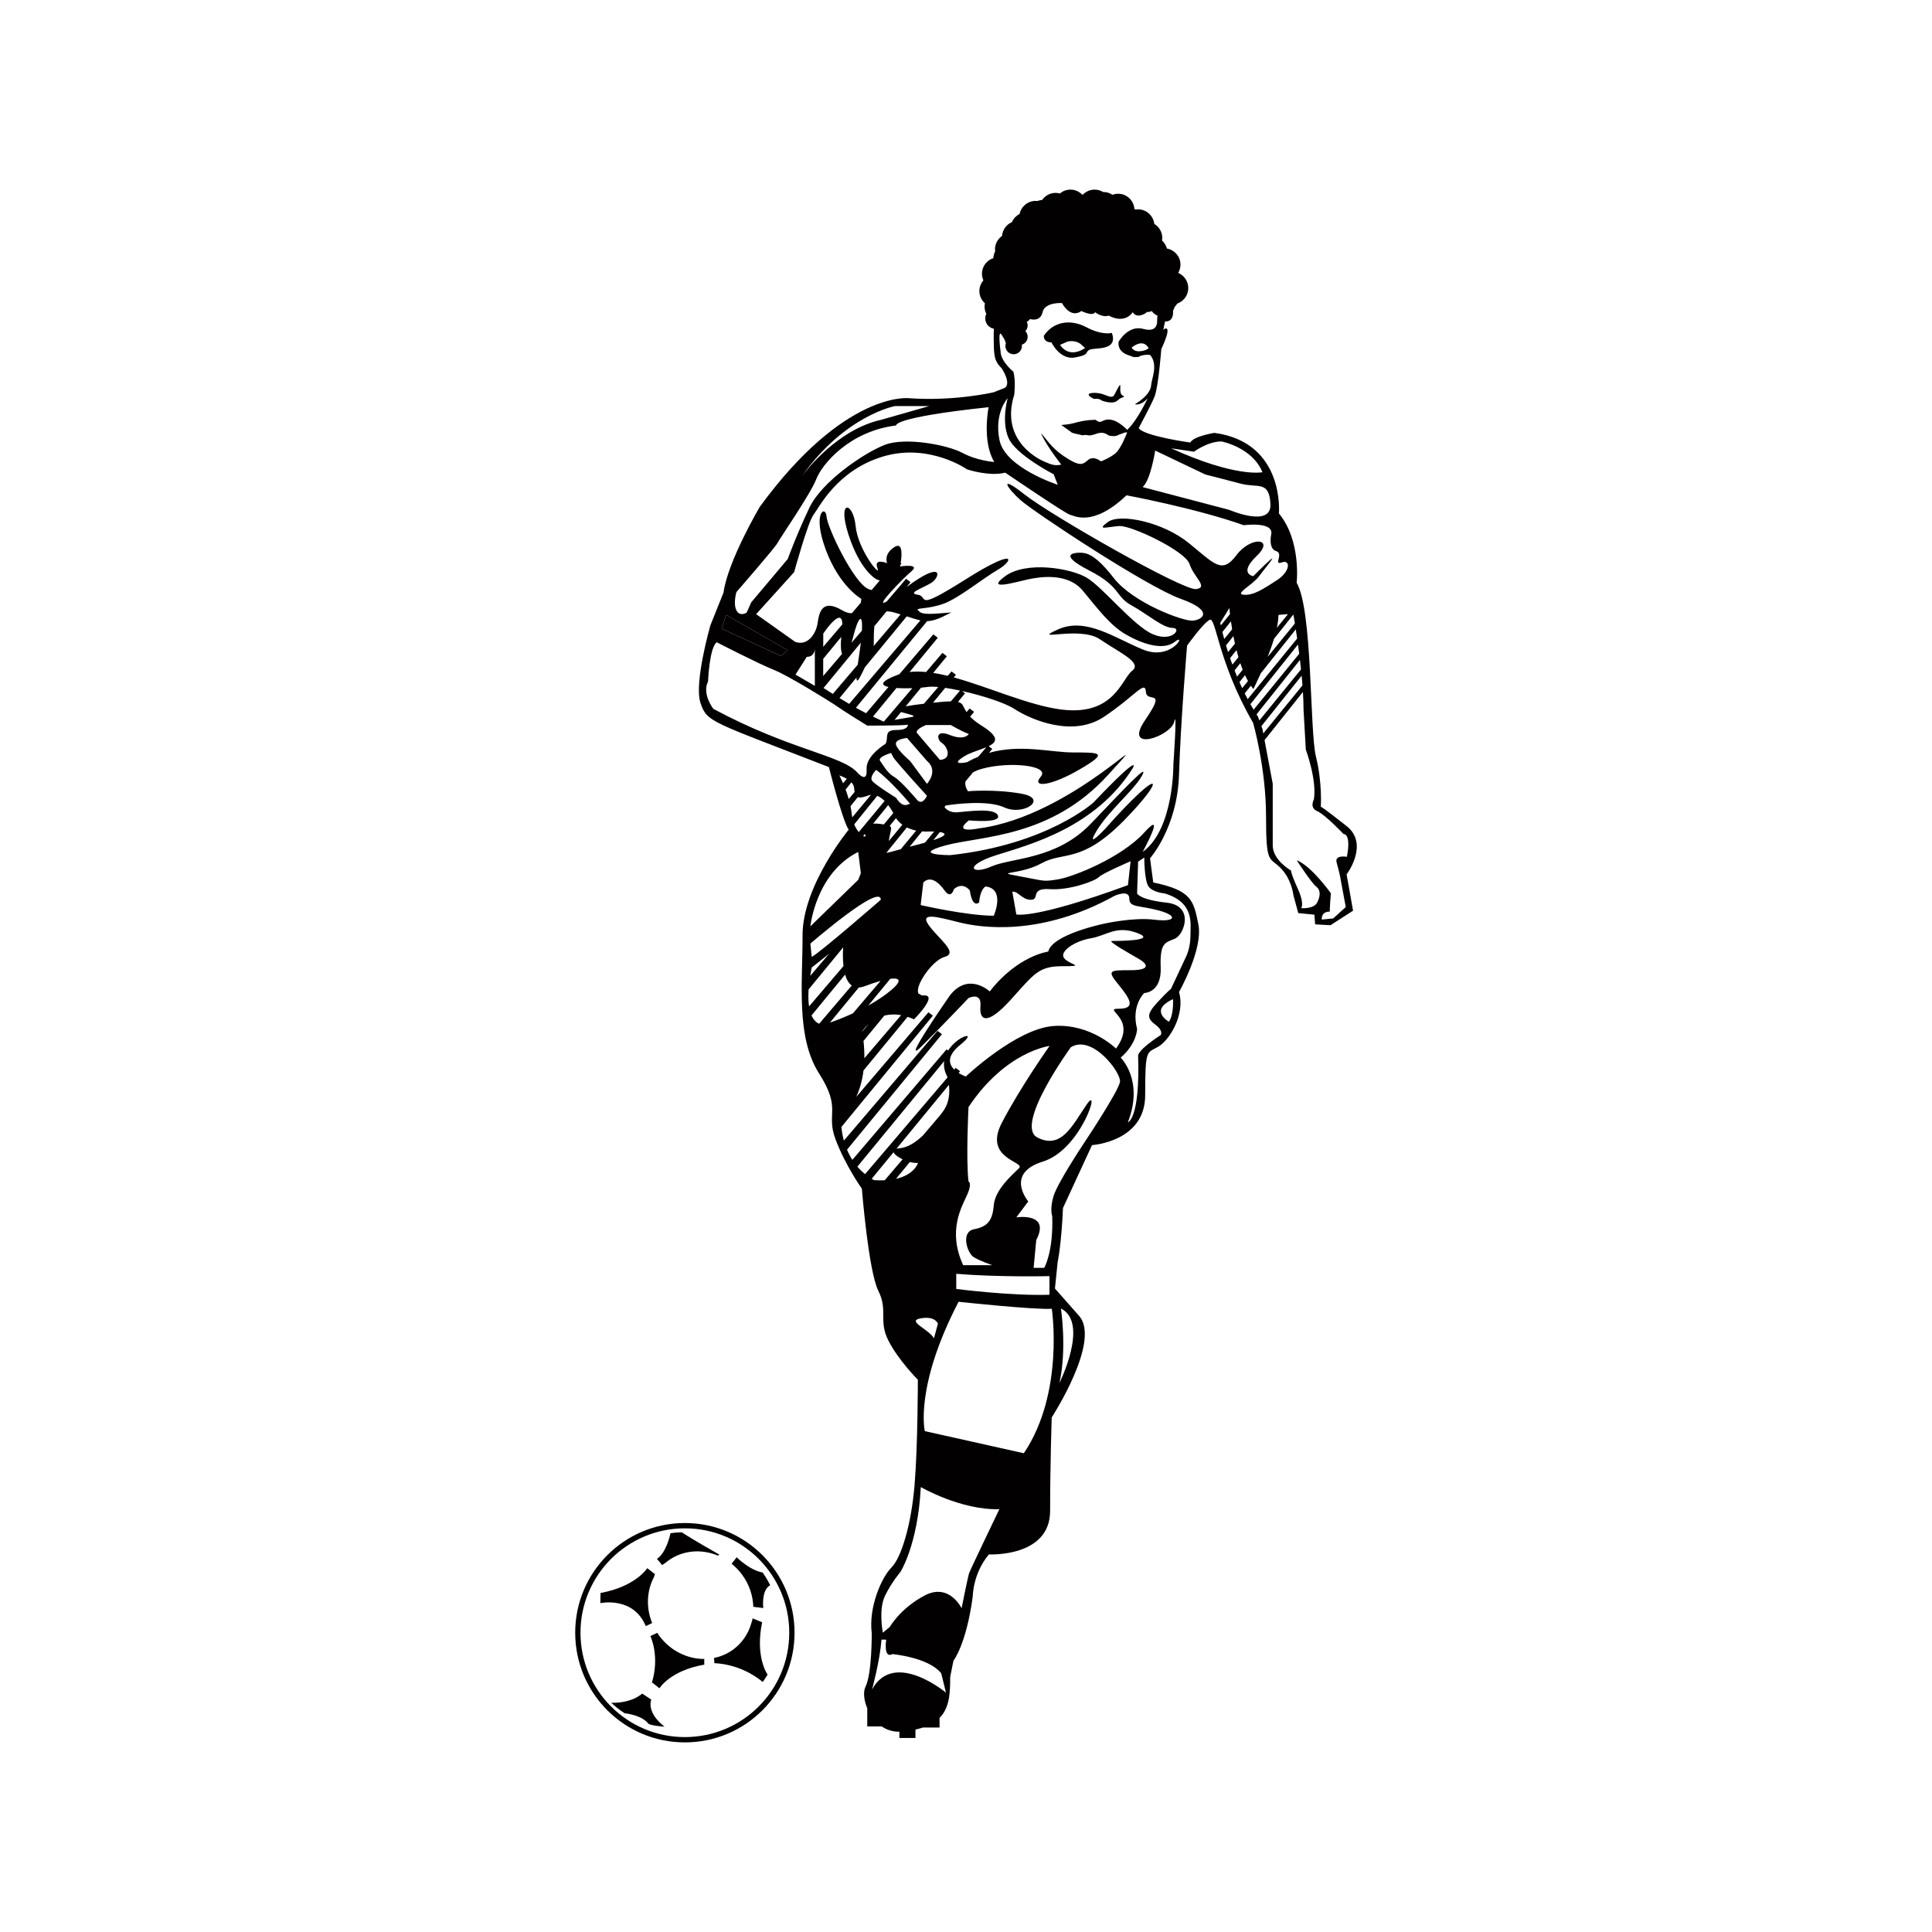 <?xml version="1.0" encoding="utf-8"?>
<!-- Generator: Adobe Illustrator 16.0.0, SVG Export Plug-In . SVG Version: 6.00 Build 0)  -->
<!DOCTYPE svg PUBLIC "-//W3C//DTD SVG 1.1//EN" "http://www.w3.org/Graphics/SVG/1.1/DTD/svg11.dtd">
<svg version="1.1" id="Layer_1" xmlns="http://www.w3.org/2000/svg" xmlns:xlink="http://www.w3.org/1999/xlink" x="0px" y="0px"
	 width="864px" height="864px" viewBox="0 0 864 864" enable-background="new 0 0 864 864" xml:space="preserve">
<g>
	<path fill="#020001" d="M602.203,369.413c-11.26-8.869-11.522-8.67-11.527-8.645c0.002-0.035,0.709-10.824-2.163-22.337
		c-2.887-11.531-1.446-65.571-8.646-77.823c0,0,2.163-18.735-7.93-30.988c0,0,2.88-31.71-28.823-36.033c0,0-9.37,1.443-10.807,4.323
		c0,0-20.896-2.88-23.063-6.483c0,0,6.287-11.678,7.206-14.413c1.706-5.043,2.884-20.896,2.884-20.896s5.783-11.886,0.72-8.651
		c0,0,0.082-0.221,0.206-0.612l0.108,0.38l0.177-1.321c0.157-0.579,0.334-1.321,0.494-2.181c4.016,0.306,3.57-4.523,3.57-4.523
		c0.021-0.124,0.007-0.245,0.01-0.373c0.305-0.486,0.547-1.013,0.694-1.587c0.445-0.441,0.821-0.939,1.146-1.479
		c2.87-1.009,4.948-3.71,4.948-6.925c0-3.056-1.859-5.677-4.51-6.79c0.635-1.086,1.018-2.334,1.018-3.681
		c0-3.621-2.628-6.623-6.081-7.23c-0.366-1.407-1.129-2.641-2.176-3.582c0.062-0.38,0.117-0.761,0.117-1.154
		c0-2.675-1.442-4.995-3.58-6.281c-0.426-3.656-3.502-6.506-7.275-6.506c-0.32,0-0.625,0.053-0.936,0.096
		c-0.213-0.082-0.436-0.148-0.665-0.207c-0.258-3.834-3.416-6.868-7.314-6.868c-0.88,0-1.715,0.181-2.504,0.464
		c-1.168-0.779-2.572-1.241-4.087-1.241c-0.03,0-0.062,0.008-0.096,0.01c-1.112-0.67-2.392-1.075-3.783-1.075
		c-2.095,0-3.977,0.883-5.318,2.287c-0.095-0.034-0.199-0.06-0.301-0.095c-1.335-1.354-3.185-2.192-5.243-2.192
		c-1.79,0-3.406,0.667-4.687,1.733c-0.608-0.167-1.233-0.28-1.898-0.28c-2.497,0-4.699,1.257-6.031,3.164
		c-0.763,0.065-1.502,0.213-2.173,0.494c-0.236-0.023-0.469-0.07-0.711-0.07c-3.554,0-6.522,2.522-7.213,5.87
		c-1.521,0.781-2.752,2.054-3.43,3.636c-2.448,1.047-4.18,3.396-4.415,6.163c-1.901,1.334-3.158,3.533-3.158,6.041
		c0,0.295,0.052,0.582,0.088,0.868c-0.478,0.914-0.769,1.928-0.824,3.016c-2.939,0.966-5.083,3.701-5.083,6.97
		c0,1.06,0.232,2.062,0.642,2.975c-1.109,1.287-1.804,2.942-1.804,4.775c0,2.188,0.969,4.129,2.484,5.476
		c-0.102,0.486-0.157,0.987-0.157,1.5c0,1.175,0.298,2.27,0.789,3.25c-0.301,0.611-0.481,1.301-0.481,2.026
		c0,2.308,1.663,4.216,3.862,4.61c-0.053,0.573-0.082,1.205-0.082,1.9c0,10.085,0,12.245,3.604,15.848c0,0,4.323,6.488,1.443,8.651
		l-5.093,2.019c0,0-17.366,4.11-37.987,2.636c0,0-28.658-3.322-66.593,48.61c0,0-14.317,24.291-16.199,38.298l-5.894,14.728
		c0,0-7.375,25.734-4.432,34.564c2.944,8.843,4.432,8.15,57.457,28.772c0,0,5.889,23.565,8.838,27.987
		c0,0-20.624,25.046-20.624,47.138c0,22.095-2.942,45.662,7.367,61.862c10.312,16.2,2.946,17.674,7.364,29.459
		c4.418,11.785,11.786,22.094,11.786,22.094s2.943,36.825,7.367,45.672c4.418,8.826,0,13.251,4.418,22.088
		c4.415,8.837,13.251,17.673,13.251,17.673s0,29.458-1.469,47.138c-1.477,17.677-5.895,32.404-10.312,36.825
		c-4.419,4.415-10.312,17.667-8.837,29.452c0,0,0.121,18.029-2.762,23.803c-1.128,2.252-0.799,6.025,0.759,9.717v8.113h6.449
		c2.226,1.512,4.873,2.419,7.915,2.363v2.801h7.186v-3.77c1.304-0.281,2.504-0.605,3.599-0.976v0.072h7.18v-4.294
		c4.388-4.402,4.763-10.794,4.763-18.36l1.443-7.203c0,0,5.762-7.204,8.644-28.82c0,0,0-10.087,7.206-18.74
		c0,0,27.387,1.446,27.387-19.456c0-20.897,0.72-41.797,0.72-41.797s22.17-34.151,12.247-45.4
		c-10.807-12.25-10.807-12.25-10.807-12.25l1.204-11.785c0,0,1.676-7.668,2.393-24.237l12.973-28.11c0,0,23.78-1.434,23.78-22.34
		c0-20.894,0.724-18.733,5.767-21.617c5.05-2.88,12.257-14.409,9.367-24.5c0,0,10.895-19.208,8.649-30.266
		c-2.153-10.605-2.883-15.135-20.177-18.734l-1.439-10.812c0,0,12.253-13.687,12.967-37.473c0.723-23.778,3.606-57.642,3.606-57.642
		s7.206-10.091,10.09-11.53c2.877-1.441,3.6,18.729,19.453,46.115c0,0,5.767,20.178,5.767,41.801
		c0,21.617,1.443,18.007,6.487,23.058c5.043,5.041,5.763,12.246,5.763,12.246l2.16,7.93l7.207,0.714l0.34,4.328l6.863,0.382
		l10.093-6.492l-2.883-16.228C602.203,391.036,612.473,377.518,602.203,369.413z M474.453,585.178
		c12.777,6.398-0.671,33.307-0.671,33.307C477.226,603.093,474.453,585.178,474.453,585.178z M579.077,278.829l-12.171,14.929
		c1.031-2.615,2.013-5.364,2.817-8.052l8.689-10.899C578.521,275.413,578.76,276.827,579.077,278.829z M571.014,280.763
		c0.429-2.006,0.678-3.888,0.7-5.549l0.196-0.247l4.084-0.314L571.014,280.763z M533.956,202.004c0,0,6.13-4.587,12.25-4.587
		c0,0,13.778,2.548,18.37,13.771c0,0-11.733,2.555-40.825-10.712L533.956,202.004z M516.61,201.5l22.451,10.711
		c0,0,8.169,2.048,15.817,4.088c7.654,2.042,12.761-1.533,13.271,9.184c0.511,10.712-18.37,2.548-18.37,2.548l-38.789-10.204
		C514.568,214.766,516.61,201.5,516.61,201.5z M447.45,157.044c0,0-1.528-11.093,0.766-6.883c0.422,0.771,0.798,1.386,1.142,1.92
		c0.128,0.635,0.305,1.055,0.501,1.347c-0.153,0.407-0.245,0.841-0.245,1.296c0,2.046,1.662,3.706,3.705,3.706
		c2.042,0,3.697-1.66,3.697-3.706c0-0.195-0.022-0.388-0.059-0.583c1.506-0.466,2.615-1.854,2.615-3.514
		c0-0.988-0.396-1.873-1.021-2.541c0.625-0.661,1.021-1.549,1.021-2.536c0-0.572-0.145-1.112-0.383-1.6
		c0.517-0.273,1.008-0.668,1.439-1.274c0,0,4.592,1.534,5.62-3.061c1.018-4.604,8.683-4.089,8.683-4.089s3.58,7.149,8.688,3.574
		c0,0,5.103,2.555,6.124,0.515c0,0,3.063,2.548,6.133,1.527c0,0,6.634,4.087,10.725-1.527c0,0,1.024,2.548,4.596,1.021
		c1.236-0.527,1.613-0.874,1.574-1.102c0.651,0.054,1.443-0.032,2.297-0.434c0.629,0.909,1.519,1.62,2.562,2.042
		c-0.032,0.701-0.081,1.408-0.167,2.126c0,0,0.767,5.745-6.12,3.83c-6.889-1.915-11.094,5.734-11.094,5.734
		s-0.917,4.192,4.228,5.955c3.404,1.166,1.804,0.933,4.747,0.838c0.586-0.746,4.748-1.396,5.311-0.668
		c3.425,4.438,0.438,10.483,0.275,13.235c-0.278,4.748-7.286,8.574-7.286,8.574s2.538,0.922,5.734-2.68
		c0,0-4.589,9.949-9.184,14.159c0,0-3.825-4.215-7.651-4.595c-3.823-0.38-3.732,2.41-6.411,0.115c0,0-3.967-0.213-9.832,1.462
		c0,0-1.676,0.559-5.587,0.838l4.507,3.188c-0.255,0.379,4.178,1.192,4.178,1.192c1.193,0.598,0.894-0.298,3.878,0.299
		c3.155-0.167,5.003-2.615,8.652,0c0,0,2.821,0.833,4.477-0.299l2.785-1.033l1.005-0.066c0,0-2.646,7.262-5.263,9.402
		c-2.616,2.14-6.421,3.567-6.421,3.567c-1.427-0.951-3.816-2.392-5.946-0.476c-2.378,2.141-3.804,2.378-8.562-0.476
		c-7.022-4.214-8.562-7.373-12.365-11.653c0,0,1.664,4.518,9.07,14.053c-2.887,0.691-4.553-0.021-7.623-1.364
		c0,0-20.277-8.04-13.395-29.842c0,0,0.771-6.123-0.38-10.333C453.19,166.228,447.45,161.638,447.45,157.044z M513.668,155.747
		c0,0-1.061,1.102-3.914,1.34c-2.855,0.238-3.682-1.674-3.682-1.674C511.763,151.011,513.668,155.747,513.668,155.747z
		 M450.618,178.106c0,0-2.894,10.125,0.363,17.722c3.249,7.589,20.245,16.277,20.245,16.277l1.807,4.694
		c0,0-23.499-7.59-26.032-19.892C444.472,184.615,450.618,178.106,450.618,178.106z M400.259,181.596h15.309l-21.434,6.122
		c-19.608,4.309-33.844,22.955-35.551,25.275c-0.058,0.081-0.116,0.156-0.173,0.238c0,0,0.059-0.083,0.173-0.238
		C377.938,185.659,400.259,181.596,400.259,181.596z M329.329,264.775c0,0,17.342-19.903,18.368-21.944
		c1.02-2.042,14.798-21.943,17.349-28.572c2.549-6.638,14.797-21.437,35.722-23.991c0,0-2.04-3.57,41.337-8.165
		c0,0-3.063,15.314,2.55,24.499c0,0-7.655-0.516-14.288-4.083c-6.64-3.575-25.514-7.144-34.703-3.575
		c-9.186,3.575-28.069,16.335-33.679,28.067c-5.614,11.739-9.696,22.964-9.696,22.964l-16.333,19.397l-2.044,4.589
		c0,0-3.06,2.04-4.585-1.02C327.793,269.878,329.329,264.775,329.329,264.775z M324.733,274.979l27.557,15.821l-3.063,2.549
		c0,0-26.529-12.24-26.539-12.246L324.733,274.979z M319.016,317.002c0,0-5.202-6.612-2.365-12.285c0,0,0.574-15.131,3.886-17.49
		c0,0,18.328,9.452,25.42,12.286c7.089,2.841,25.685,14.561,27.105,15.507c1.417,0.942,4.143,2.963,14.808,9.479
		c0,0,15.282,0.063,18.119-0.408c0,0,0.472,2.37-5.203,2.37c-5.676,0-3.306,3.307-4.723,6.143c0,0-8.51,5.12-8.51,10.872
		c0,1.886,0,1.886,0,1.886s0.079,4.755-4.255,0C376.353,337.759,353.079,335.33,319.016,317.002z M355.75,301.681l5.05-7.932
		c3.602,0,3.602-3.602,3.602-3.602v16.575L355.75,301.681z M405.498,275.641c2.509,0.808,4.423,1.436,6.105,1.801l-31.838,37.339
		c-1.487-0.881-2.949-1.754-4.311-2.596l7.58-9.218c-0.005,3.602,1.768-0.572,3.788-4.602L405.498,275.641z M390.712,288.895
		c0.125-2.748-0.032-6.037,0.321-8.878l5.423-6.596c0.991-0.033,2.156,0.119,3.533,0.519c0.993,0.288,1.906,0.561,2.764,0.828
		L390.712,288.895z M385.45,282.018l-4.677,5.476c0.264-0.826,0.527-1.708,0.772-2.708
		C383.739,276.027,385.923,273.494,385.45,282.018z M384.955,287.408c-0.218,1.874-0.506,3.994-0.876,6.413
		c-0.189,1.283-0.356,2.409-0.497,3.43l-11.141,13.068c-2.109-1.322-3.659-2.322-4.15-2.638L384.955,287.408z M376.205,284.833
		c-0.347,3.934-0.143,6.423,0.386,7.568l-8.461,9.926l0.015-7.691L376.205,284.833z M368.157,289.249l0.01-5.912
		c0,0,8.442-12.659,8.53-4.101L368.157,289.249z M424.798,328.699c-6.687-2.674-5.796,2.228-3.561,3.57
		c2.226,1.332,4.901,7.124-0.894,7.568l-10.252-12.032c0,0-1.34-1.335,4.011-3.567h11.141c0,0,4.456,2.681,8.021,4.016
		C433.265,328.254,431.485,331.373,424.798,328.699z M441.11,334.163l-3.616,4.235c-1.653,0.7-3.309,1.474-4.958,2.441
		c0,0-8.312,1.808-1.446-2.535C433.862,336.551,438.051,335.449,441.11,334.163z M413.625,376.85
		c-0.756,0.213-1.558,0.434-2.436,0.66c-1.631,0.427-3.078,0.808-4.395,1.161l5.545-6.869c1.242,0.099,2.569,0.134,4.047,0.033
		c0,0,0.576,0,1.373,0.039L413.625,376.85z M422.426,398.222c2.967,4.161,4.152-0.595,4.152-0.595
		c4.16-3.562,7.136,0.595,7.136,0.595c1.187,8.324,4.159,5.348,4.159,5.348c0.592-6.534,2.965-7.129,2.965-7.129
		c8.918,1.187,3.57,13.08,3.57,13.08c-11.883,0-32.685-4.759-32.685-4.759l1.188-10.103
		C415.887,391.684,419.448,394.064,422.426,398.222z M384.046,372.112c-0.729-0.873-1.452-2.006-2.036-3.446l10.311-12.779
		c1.206,0.507,2.314,1.347,3.274,2.313L384.046,372.112z M386.026,373.862l0.709-0.876
		C387.43,374.083,386.962,374.376,386.026,373.862z M381.13,365.538c-0.076-0.413-0.149-0.827-0.197-1.267
		c-0.129-1.254-0.342-2.494-0.592-3.717l3.296-4.083c0.877,0.334,2.286,0.188,4.604-0.706c0.422-0.159,0.838-0.253,1.252-0.305
		L381.13,365.538z M414.548,340.285c5.351,4.456,0,10.25,0,10.25l-7.576-10.25c0,0-5.345-4.454-6.241-7.132
		c-0.891-2.672,4.902-3.119,4.902-3.119L414.548,340.285z M407.946,320.589l-7.891,1.355l2.888-3.515
		c1.201,0.354,2.713,0.705,3.918,1.073c0.812,0.245,1.362,0.44,1.737,0.594l-0.426,0.508
		C408.039,320.598,407.946,320.589,407.946,320.589z M414.548,355.88c-2.383,4.757-4.456,1.787-4.456,1.787
		s-7.13-8.471-10.252-10.251c-3.119-1.78-4.904-5.344-6.239-7.131c-1.336-1.78,4.9-3.561,4.9-3.561s0,0,0.894,1.78
		C400.286,340.285,414.548,355.88,414.548,355.88z M406.972,359.447c0,0,1.335-0.438-1.339,0.448
		c-2.671,0.894-4.902-3.121-4.902-3.121s-9.36-5.797-10.696-7.578c-1.338-1.78,1.786-4.902,1.786-4.902
		C398.501,349.196,406.972,359.447,406.972,359.447z M397.862,369.38l2.823-3.488c0.626,0.899,1.544,1.947,2.856,2.921l-6.064,7.305
		c0-0.007,0.004-0.015,0.004-0.028C398.125,371.562,399.212,370.134,397.862,369.38z M397.194,360.036
		c1.423,1.848,2.286,3.548,2.286,3.548l0.004,0.02l-4.229,5.096c-0.327-0.054-0.69-0.114-1.083-0.174
		c-1.351-0.206-2.574-0.267-3.659-0.221L397.194,360.036z M398.125,437.732c4.846-0.647,5.713,1.169-1.846,6.844
		c-2.545,1.901-5.266,3.6-7.987,5.118L398.125,437.732z M388.474,457.962l-2.875,3.371c-0.01-0.043-0.015-0.075-0.019-0.115
		C385.581,461.218,386.549,459.653,388.474,457.962z M395.469,454.185c2.152-0.556,4.659-0.717,7.512-0.196l-16.437,19.28
		c0.038-2.393-0.083-4.981-0.381-7.753L395.469,454.185z M402.836,379.758c-3.616,1-5.546,1.555-6.472,1.654l9.198-11.384
		c1.173,0.585,2.534,1.093,4.163,1.427L402.836,379.758z M420.312,372.109c2.474,0.385,4.028,1.332-2.913,3.613L420.312,372.109z
		 M425.221,313.659c-1.864,0.021-4.415,0.22-7.979,0.594l5.466-6.642c2.045,0.299,4.294,0.712,6.636,1.212L425.221,313.659z
		 M413.198,314.706c-3.611,0.435-6.262,0.813-8.153,1.169l6.847-8.338c1.141-0.093,2.151-0.207,2.921-0.327
		c1.15-0.182,2.796-0.16,4.767,0.02L413.198,314.706z M395.232,322.729c-0.218-0.1-2.271-1.027-4.84-2.26l10.506-12.788
		c2.199,0.153,4.721,0.16,7.095,0.082L395.232,322.729z M375.37,346.783c0,0,1.669,0.525,3.325,1.507l-1.669,2
		C376.093,348.13,375.37,346.783,375.37,346.783z M378.148,353.091l2.601-3.22c0.584,0.618,1.02,1.325,1.131,2.114
		c0.111,0.773,0.187,1.52,0.308,2.181l-2.638,3.18C379.112,355.812,378.634,354.381,378.148,353.091z M383.793,380.992l1.188,9.504
		l-1.188,2.975l-21.391,20.797C362.403,414.268,364.782,390.496,383.793,380.992z M393.897,402.383c0,0-27.334,23.771-30.895,25.551
		l-0.599-5.942C362.403,421.991,393.897,394.659,393.897,402.383z M363.002,432.689l7.747-6.137l-8.414,9.874
		C362.524,435.239,362.732,434.012,363.002,432.689z M361.619,442.469l15.45-18.79c-0.135,2.062-0.22,5.237,0.137,8.352
		l-15.392,18.047C361.503,448.078,361.407,445.571,361.619,442.469z M362.922,454.109l15.017-18.271
		c0.599,2.095,1.54,3.875,2.972,4.893l-14.585,17.11C365.228,457.356,363.9,456.322,362.922,454.109z M371.151,457.323l12.92-15.723
		c0.812-0.035,1.699-0.212,2.695-0.592c2.541-0.966,4.924-1.754,7.019-2.337l-12.364,14.512
		C377.249,455.092,373.541,456.489,371.151,457.323z M378.793,514.148l42.454-51.641l-1.99-1.519l-41.875,49.107
		c-0.504-1.853-0.885-3.895-1.098-6.11l40.896-49.766l-1.985-1.512l-32.292,37.859c1.42-3.06,2.657-6.961,3.26-11.831l19.729-24.003
		c0.923,0.302,1.878,0.675,2.86,1.126c0,0,11.294-11.291,4.159-10.688c-0.339,0.026-0.608-0.017-0.877-0.062l-0.9-0.69l-0.16,0.196
		c-2.611-2.792,5.757-15.127,11.452-16.682c6.532-1.78-2.979-8.316-7.137-14.26c-4.158-5.942,4.158-3.561,13.669-1.187
		c9.507,2.374,36.247,6.537,69.524-11.885c0,0,6.539-2.976,6.539,1.186c0,4.162,4.159,2.974,13.074,5.35
		c8.912,2.383,7.724,5.35-1.78,4.163c-9.511-1.188-22.585,1.78-22.585,1.78s-23.172,4.749-24.955,12.479
		c0,0-13.674,1.78-26.149,17.822c0,0-9.505-8.912-17.828,1.79c0,0-23.171,33.274-12.48,22.579
		c10.7-10.692,20.803-21.395,20.803-21.395s5.938-2.975,5.345,3.57c-0.592,6.539,2.972,8.912,13.667-2.975
		c10.695-11.88,12.477-14.856,23.178-14.856c10.692,0,2.972-0.591,0.593-3.566c-2.373-2.97,4.752-7.725,11.884-8.912
		c7.131-1.193,11.294-5.943,20.798-2.38c9.511,3.567-8.911,3.567-11.294,3.567c-2.373,0,9.521,6.535,12.485,8.315
		c2.972,1.789,5.352,4.757-4.163,4.757c-9.507,0-10.695,0.01-5.344,6.536c5.344,6.539,7.717,10.702,0,10.702
		c-7.73,0,8.915,4.163-1.188,17.82c0,0-11.288-11.285-27.933-10.097c-16.64,1.188-39.215,22.579-39.215,22.579
		s-1.558-0.521-3.212-1.559l0.645-0.788l-1.985-1.513l-0.647,0.767c-2.415-2.37-3.528-6.088,2.817-11.164
		c8.14-6.516-1.274-4.113-5.54,2.638l-0.687-0.523l-42.138,49.419C380.318,517.359,379.511,515.848,378.793,514.148z
		 M452.723,398.822c2.379-0.595,4.169,3.561,8.322,3.561c4.16,0-0.593-5.348,8.322-4.756c8.915,0.595,20.206-3.562,21.987-5.351
		c1.78-1.78,14.259-7.123,14.259-7.123l-1.185,10.693c-42.192,15.454-49.92,13.08-49.92,13.08L452.723,398.822z M455.7,522.422
		c-2.978,2.966-10.698,9.505-11.291,16.643c-0.592,7.128-2.972,9.507-8.914,10.692c-5.945,1.188-2.969,10.695,0,12.476
		c2.971,1.78,8.322,3.567,8.322,3.567h-13.079c-7.127-15.447-0.589-26.14,1.788-31.491c2.38-5.351,0.595-5.943,0.595-5.943
		c-1.188-10.1,0-33.28,0-33.28c16.636-24.962,36.246-27.334,36.246-27.334s-13.071,18.419-21.391,34.465
		C439.654,518.266,458.672,519.454,455.7,522.422z M469.325,570.695v8.339c-17.716,0.521-41.684-2.608-41.684-2.608v-6.771
		C446.399,571.219,469.325,570.695,469.325,570.695z M421.832,496.865c-0.422,0.586-0.875,1.188-1.33,1.81l-7.809,9.151
		c-3.228,3.06-6.778,5.396-10.474,5.685c-0.523,0.036-0.959,0.107-1.321,0.203l23.469-28.559
		C424.748,488.343,424.631,493.013,421.832,496.865z M383.424,521.735l38.814-47.214c-0.287,2.111,0.033,4.429,1.373,6.896
		c0,0,0.051,0.147,0.126,0.415l-36.884,43.26C385.789,524.216,384.612,523.126,383.424,521.735z M395.651,527.819
		c-1.446,0.062-2.991,0.071-4.721-0.05c0,0-0.431-0.202-1.107-0.592l9.778-11.896c0.384,0.998,2.02,2.206,4.037,3.171
		L395.651,527.819z M400.695,527.178l6.193-7.524c1.298,0.337,2.577,0.504,3.649,0.393
		C410.538,520.046,409.109,525.27,400.695,527.178z M411.724,589.573c6.537-1.195,7.724,2.376,7.724,2.376l-1.78,6.535
		C415.29,594.321,405.191,590.761,411.724,589.573z M389.995,755.535c0,0,3.513-12.943,4.218-22.281h2.109
		c0,0-1.408,8.624,2.815,6.471c0,0,16.175,1.44,21.8,8.624l2.109,8.62C423.046,756.969,399.837,737.574,389.995,755.535z
		 M433.376,703.57c-0.53,1.567-3.347,15.644-3.347,15.644s-5.509-11.471-16.454-5.733c-10.946,5.733-15.634,14.069-15.634,14.069
		l-3.124,2.605c0,0-2.092-10.428,1.037-16.675c3.129-6.255,6.774-10.428,6.774-10.428s7.815-11.981,9.161-38.026
		c0,0,17.933,10.411,35.133,9.888C446.923,674.914,433.895,702.013,433.376,703.57z M457.87,649.9l-44.295-9.894
		c0,0-4.691-19.804,15.108-57.844c0,0,33.868,3.646,41.686,3.126C470.369,585.289,476.103,622.808,457.87,649.9z M500.861,483.797
		c-0.592,4.156-16.046,27.331-16.046,27.331s-11.884,17.83-13.667,23.773c-1.781,5.943-0.593,8.915-0.593,8.915
		c0.596,16.043-3.567,23.168-3.567,23.168h-4.752l1.188-12.476c6.536-12.476-8.915-10.097-8.915-10.097l5.348-7.135
		c0,0-10.695-12.482,6.539-17.823c17.231-5.352,26.144-35.064,19.607-25.554c-6.532,9.504-11.284,20.202-21.986,14.852
		c-10.695-5.348,14.858-40.409,14.858-40.409C488.383,462.399,501.454,479.638,500.861,483.797z M522.74,456.918
		c0,0-9.181-5.037,1.832-10.087C524.572,446.831,525.034,453.71,522.74,456.918z M520.9,399.554
		c13.311,4.135,11.475,13.313,11.475,18.823c0,0.32-0.003,0.642-0.022,0.945c-0.187,4.979-1.813,8.233-1.813,8.233l-6.879,14.684
		c0,0-1.843,1.385-6.432,6.428c-4.585,5.043-4.127,6.879-0.455,9.635c3.672,2.753,2.295,4.589,2.295,4.589
		c-10.555,6.886-10.097,9.18-10.097,9.18c0.913,28.454-4.585,29.832-4.585,29.832c7.337-18.818-3.218-28.912-3.218-28.912
		c7.345-6.425,7.345-12.853,7.345-12.853c-2.756-10.555,3.21-16.062,3.21-16.062s7.799,0,7.345-11.471
		c-0.459-11.473,2.294-11.019,6.421-12.854c4.134-1.836,8.722-14.688-3.672-16.062c-12.388-1.375-13.304-4.135-13.304-4.135
		l0.458-14.219l2.752-1.841c0,0,0,10.098,1.836,12.851C515.396,399.102,520.9,399.554,520.9,399.554z M511.011,380.979
		c0,0,10.846-19.891,0.713-8.676c-10.119,11.206-31.814,19.889-38.69,20.969c-6.866,1.086-5.42,0.727-17.353-1.448
		c-11.938-2.165,0.36-0.36,10.126-5.781c9.763-5.424,17.719,0.359,36.881-19.169c19.169-19.532,17.365-25.312-8.312,3.613
		c0,0-9.402,10.132-3.977,1.086c5.423-9.042,16.636-18.08,20.245-24.59c3.616-6.51-7.226,5.063-22.778,21.337
		c-15.549,16.275-35.438,15.189-44.48,19.169c-9.04,3.975-12.656-0.36,2.17-5.063c14.826-4.701,44.478-12.299,61.112-39.057
		c0,0,4.344-7.592-17.715,15.552c0,0-20.615,18.804-64.009,23.505c0,0-18.082,0-2.17-4.339c15.913-4.345,47.01-3.257,72.688-31.463
		c25.676-28.207-15.188,18.44-57.862,23.863c0,0-11.933,2.536-4.334-3.613c0,0,14.46,1.446,13.01-2.168
		c-1.442-3.617-13.376-1.809-18.072-1.448c-3.487,0.265-5.18-1.44-5.824-2.347l0.562-0.689c3.778-0.586,18.688-2.594,26.228,0.867
		c8.68,3.976,19.892-3.982,7.596-6.147c-12.292-2.17-23.865-1.083-23.865-1.083s-1.571-1.993-1.159-4.342l3.366-4.093
		c1.093-0.621,2.493-1.201,4.303-1.688c11.93-3.262,30.375-1.456,26.032,3.606c-4.34,5.063,4.343,4.343,17.362-3.246
		c13.019-7.597,9.402-7.597-2.894-7.597c-9.992,0-23.563-3.822-37.617,0.181l1.45-1.763l-1.601-1.226
		c3.737-1.823,4.834-4.17-3.097-9.128c-2.418-1.512-4.037-2.867-5.188-4.074l1.767-2.147l-1.984-1.514l-1.395,1.635
		c-1.614-2.454-1.465-3.996-3.84-4.562l3.158-3.844l-1.362-1.045c9.041,2.016,19.105,5.229,23.31,7.956
		c7.233,4.702,26.032,13.021,40.138,3.622c14.103-9.404,18.448-16.635,18.806-11.212c0.366,5.423,9.763-2.167-0.357,12.659
		c-10.126,14.82,11.573,7.223,13.02,0.722c1.439-6.51-0.366,18.804-0.366,18.804S525.116,370.853,511.011,380.979z M531.619,242.838
		c-11.566-9.404-30.734-13.379-36.158-9.404c-5.429,3.983-0.366,2.175,5.063,1.809c5.423-0.362,29.654,11.211,31.458,17.002
		c1.807,5.781,8.68,10.484,2.893,11.202c-5.786,0.729-64.729-32.9-76.664-42.305c-11.937-9.405-7.953-2.894-1.807,2.527
		c6.146,5.43,56.406,38.697,71.599,44.122c15.188,5.422,9.766,9.403,5.426,9.765c-4.34,0.36-26.762-7.958-35.438-19.169
		c-8.68-11.206-12.655-11.206-15.188-11.206c-2.53,0-9.76,0.721,4.336,7.956c14.103,7.229,11.576,11.573,18.809,15.548
		c7.229,3.975,14.096,10.126,18.439,10.126c4.339,0,0,6.51-8.68,2.888c-8.673-3.609-22.422-20.97-29.655-25.312
		c-7.226-4.336-27.118-7.593-36.518-0.722c-9.402,6.871,5.063,2.535,10.123,1.447c5.063-1.087,17.722-3.255,24.589,5.062
		c6.869,8.317,12.299,15.548,19.172,19.523c6.866,3.983,16.625,7.597,22.055,3.264c5.423-4.344-1.446,8.676-14.105,3.613
		c-12.656-5.063-25.672-14.828-38.334-9.043c-12.652,5.788,9.77-1.81,18.812,4.341c9.04,6.144,19.166,10.484,14.459,14.106
		c-4.699,3.609-7.956,20.243-31.458,17.356c-14.655-1.802-32.541-10.073-48.313-14.384l0.969-1.178l-1.984-1.508l-1.697,1.979
		c-2.221-0.54-4.386-0.991-6.489-1.318l6.114-7.436l-1.987-1.516l-7.299,8.559c-2.587-0.249-5.06-0.275-7.372-0.016l12.592-15.312
		l-1.979-1.514l-15.222,17.846c-0.245,0.082-0.501,0.149-0.741,0.242c-8.04,3.061-7.631,4.684-4.112,5.449l-9.995,11.727
		c-0.121-0.061-0.242-0.121-0.354-0.182c-1.315-0.667-2.744-1.438-4.199-2.26l31.846-38.74c2.759-0.045,5.611-1.139,10.683-3.835
		c0,0,3.255-0.36-5.063,0.361c-8.317,0.719-8.679-0.361-9.764-1.448c-1.085-1.088,4.706-0.36,11.572-2.893
		c6.871-2.53,17.359-11.206,24.225-15.189c6.877-3.977,9.046-10.486-14.46,4.342c-23.507,14.827-16.274,7.591-21.337,6.871
		c-5.063-0.727,2.17-2.896,6.147-5.423c3.821-2.436,5.628-10.53-11.233,1.987l1.803-2.195l-1.979-1.514l-8.604,10.086
		c-6.515,3.855,7.357-10.42,10.974-13.426c4.34-3.625-5.062-2.175-5.062-2.175s0.052-0.261,0.126-0.661l0.485-0.593l-0.343-0.269
		c0.487-3.093,1.122-9.677-2.8-7.154c-5.059,3.254-3.255,7.227-3.255,7.227s-6.146-2.526-4.34,2.177
		c1.81,4.703-8.68-7.956-9.763-18.809c-1.087-10.847-8.32-12.293-3.257,3.621c5.063,15.907,12.301,20.61,13.742,20.61
		c0.116,0,0.223,0.054,0.321,0.126l-3.64,4.27c-0.422-0.092-0.877-0.22-1.381-0.423c-6.506-2.526-18.445-27.478-18.806-32.541
		c-0.363-5.062-6.506-1.807-0.363,14.826c6.149,16.635,15.912,22.06,15.912,22.06s-0.003,0.74-0.175,1.72l-4.03,4.723
		c-1.153,0.067-2.601-0.288-4.474-1.381c-8.68-5.062-10.125,0.72-10.843,5.783c-0.728,5.062-4.706,10.511-10.126,8.342
		l-17.363-12.318l16.997-18.802c0,0,6.148-22.424,8.683-25.679c2.528-3.255,10.482-19.889,31.101-26.031
		c20.608-6.151,37.605,5.783,37.605,5.783s9.766,3.259,16.998,1.446c0,0,27.122,18.442,28.925,18.802
		c1.813,0.367,10.12,5.79,25.315-8.676c0,0,31.095,5.788,52.437,13.377c0,0,13.379-1.805,12.296,3.983c0,0-1.447,6.501,2.17,7.59
		c3.616,1.088-1.453,6.511,2.536,5.062c3.967-1.446,3.967,3.983-2.177,7.958c-6.146,3.973-10.485,6.869-14.825,6.51
		c-4.337-0.362,3.977-4.342,6.869-8.318c2.899-3.981,12.938-15.547-2.618,0c0,0-6.784-1.086,1.535-9.044
		c8.316-7.949-2.533-9.036-9.043-0.36C546.444,256.938,543.191,252.244,531.619,242.838z M545.698,278.547l4.081-6.629
		c0,0,0.079,1.023,0.278,2.722l-4.098,5.03C545.875,279.297,545.777,278.936,545.698,278.547z M546.654,282.651l3.822-4.79
		c0.15,1.08,0.327,2.274,0.547,3.55l-3.545,4.355C547.194,284.746,546.919,283.718,546.654,282.651z M548.274,288.614l3.306-4.137
		c0.206,1.087,0.435,2.216,0.693,3.361l-3.083,3.776C548.88,290.642,548.575,289.634,548.274,288.614z M550.101,294.33l2.863-3.595
		c0.269,1.047,0.554,2.101,0.867,3.154l-2.706,3.322C550.781,296.27,550.438,295.311,550.101,294.33z M552.097,299.812l2.579-3.229
		c0.334,0.994,0.69,1.967,1.061,2.922l-2.507,3.082C552.85,301.688,552.474,300.779,552.097,299.812z M554.296,305.057l2.484-3.115
		c0.419,0.906,0.857,1.786,1.325,2.621l-2.592,3.182C555.111,306.883,554.705,305.989,554.296,305.057z M556.649,310.099
		l2.746-3.443c0.356,0.522,0.723,1.026,1.1,1.496c0,0,1.469-2.87,3.341-7.058l15.647-19.637c0.193,1.247,0.396,2.614,0.608,4.089
		l-22.114,27.133C557.549,311.879,557.11,311.019,556.649,310.099z M559.186,314.913l21.286-26.687
		c0.18,1.327,0.356,2.715,0.537,4.148l-20.39,25.021C560.197,316.693,559.709,315.847,559.186,314.913z M562.533,320.402
		c0,0-0.226-0.333-0.611-0.921l19.427-24.359c0.167,1.383,0.324,2.797,0.472,4.224l-18.629,22.851L562.533,320.402z
		 M564.576,326.019l-0.465-1.289l17.993-22.562c0.138,1.446,0.259,2.896,0.37,4.328l-17.529,21.504L564.576,326.019z
		 M596.217,410.729l-5.099,0.504c0,0-0.511-3.567,3.57-3.567c0,0,0-3.062,0.504-8.164c0,0-8.676-12.252-15.303-14.8
		c0,0,6.627,10.205,8.673,11.731c2.045,1.533,2.042,4.088,0.51,7.151c-1.528,3.053-7.145,2.546-7.145,2.546s1.525-2.039-1.534-8.67
		c-3.054-6.644-3.054-8.172-3.054-8.172s-8.166-4.587-8.166-11.224c0-6.638,0-27.561,0-27.561l-3.662-19.523l17.166-21.536
		c0.167,2.754,0.271,5.423,0.271,7.892l1.018,17.859c0,0,5.105,13.78,3.577,22.458c0,0-2.045,3.569,1.528,5.104
		c3.571,1.524,11.74,10.204,11.74,10.204s3.573-0.507,1.528,10.204c0,0-5.61-1.019-4.592,2.555c1.018,3.567,1.528,6.123,1.528,6.123
		l2.56,13.782L596.217,410.729z"/>
	<path fill="#020001" d="M470.205,153.103c0,0,3.804,8.023,10.559,6.755c6.758-1.266,4.225-2.114,6.339-3.382
		c2.107-1.267,13.091,0.848,10.133-7.604c0,0-4.222,1.268-11.399-2.533c-7.184-3.795-14.786-2.534-19.008,3.801
		C466.828,150.14,466.405,153.103,470.205,153.103z M477.389,152.755c4.219-0.906,6.333,1.5,6.333,1.5l1.535,1.406
		c-7.61,4.994-11.178-1.427-11.178-1.427L477.389,152.755z"/>
	<path fill="#020001" d="M492.169,175.996c-2.959-0.687-8.447-0.34-2.959,2.402c0,0,2.537-0.341,3.385,0.689
		c0,0,5.062,2.059,7.177,0c2.111-2.061,4.131-1.03,2.022-2.401c-2.114-1.377,1.175-9.261-3.394-0.212
		C497.325,178.604,495.128,176.687,492.169,175.996z"/>
	<path fill="#020001" d="M306.28,681.103c-27.09,0-49.047,21.967-49.047,49.053c0,27.095,21.957,49.049,49.047,49.049
		c27.085,0,49.044-21.954,49.044-49.049C355.324,703.069,333.365,681.103,306.28,681.103z M306.28,776.835
		c-25.781,0-46.683-20.9-46.683-46.68c0-25.776,20.901-46.677,46.683-46.677c25.775,0,46.678,20.9,46.678,46.677
		C352.958,755.935,332.055,776.835,306.28,776.835z"/>
	<path fill="#020001" d="M294.778,731.464c-0.301-0.419-0.562-0.844-0.834-1.26l-3.098,1.453c0,0,4.405,8.968,0.581,21.197
		l0.213-0.435l3.268,2.589c0,0,4.79-7.953,20.044-10.562v-2.546C307.43,741.924,299.789,738.288,294.778,731.464z"/>
	<path fill="#020001" d="M340.839,725.491l-4.247-1.751c0,0-0.182,1.024-0.705,2.546c-1.354,4.465-4.039,8.483-7.982,11.387
		c-2.63,1.924-5.551,3.164-8.583,3.773l0.152,2.356c0,0,11.388-0.099,21.643,8.407l1.98-3.008c0.061-0.091,0.111-0.199,0.167-0.298
		C342.537,747.831,337.812,740.098,340.839,725.491z"/>
	<path fill="#020001" d="M288.802,727.2l2.847-1.365c-2.801-6.866-2.455-14.427,0.81-20.547c0.172-0.611,0.349-1.233,0.556-1.865
		l-0.237,0.455l-3.323-2.596c0,0-5.091,8.205-20.895,11.108l-0.085,4.542C268.475,716.933,283.182,713.706,288.802,727.2z"/>
	<path fill="#020001" d="M298.022,698.603c0.247-0.203,0.473-0.423,0.729-0.612c6.56-4.805,14.989-5.387,22.324-2.317l0.612-0.455
		c0,0-12.473-7.02-16.76-9.969c-1.692,0.026-3.384,0.167-5.076,0.399c-0.242,1.139-1.97,8.774-6.051,11.497l2.332,2.772
		C296.131,699.918,296.832,699.361,298.022,698.603z"/>
	<path fill="#020001" d="M327.189,699.325c1.725,1.382,3.307,3.008,4.688,4.887c3.222,4.376,4.84,9.412,5.002,14.354l4.456,0.556
		c0,0-0.969-8.031,3.093-10.204c-0.961-1.96-2.091-3.872-3.386-5.704c-1.15-0.161-5.643-1.136-11.601-6.795L327.189,699.325z"/>
	<path fill="#020001" d="M291.272,760.078l-4.066-2.688c-4.655,3.865-11.039,4.183-13.849,4.111c1.869,1.741,3.862,3.306,5.973,4.66
		c7.256,0.946,9.805,3.626,10.496,4.562c0.718,0.975,7.367,1.476,7.367,1.476C288.718,765.56,291.272,760.078,291.272,760.078z"/>
	<path fill="#020001" d="M352.29,290.801l-27.557-15.821l-2.045,6.124c0.01,0.006,26.539,12.246,26.539,12.246L352.29,290.801z"/>
</g>
</svg>
